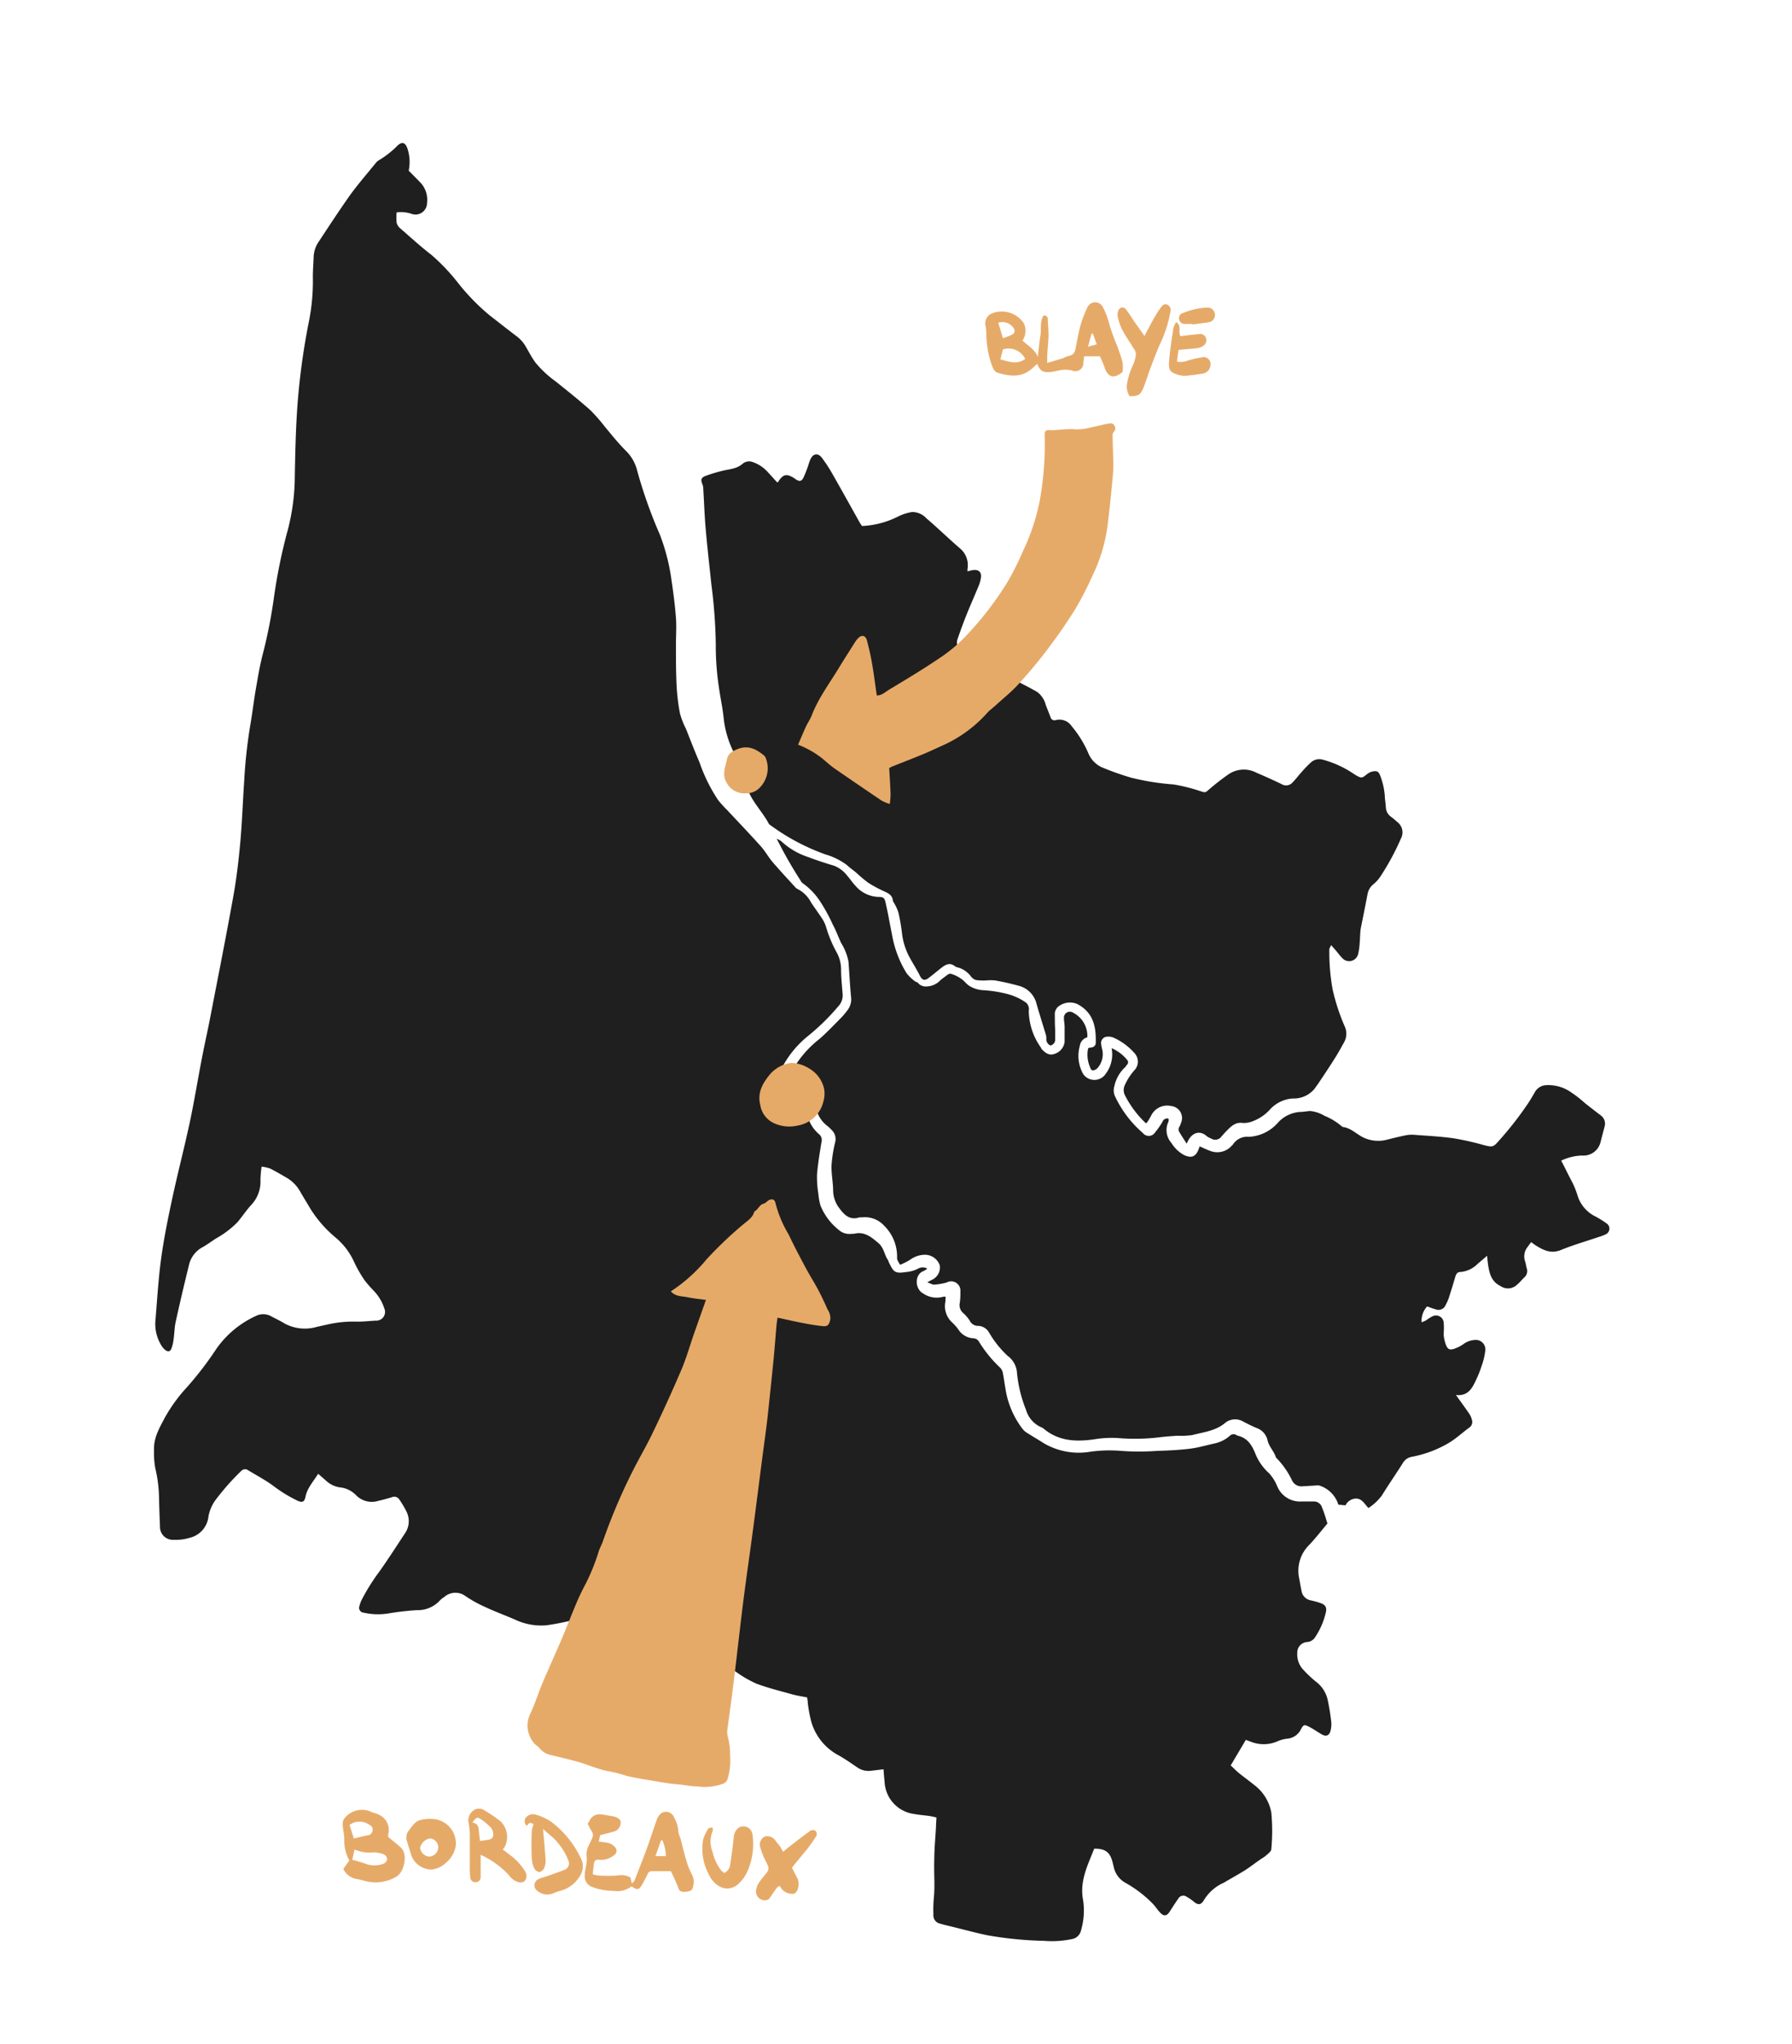<?xml version="1.0" encoding="UTF-8"?>
<svg xmlns="http://www.w3.org/2000/svg" id="Calque_1" data-name="Calque 1" viewBox="0 0 264 301">
  <defs>
    <style>.cls-1{fill:#1f1f1f;}.cls-2{fill:#e6aa68;}</style>
  </defs>
  <path class="cls-1" d="M195.56,224.32c-.89,1.06-1.74,2.16-2.69,3.16a5.33,5.33,0,0,0-1.48,4.89c.12.63.22,1.26.36,1.89a1.65,1.65,0,0,0,1.32,1.37c.48.11,1,.24,1.42.39.76.26,1,.62.84,1.38a11.13,11.13,0,0,1-1.6,3.69,1.48,1.48,0,0,1-1.15.68,1.55,1.55,0,0,0-1.46,1.63,3.25,3.25,0,0,0,.88,2.45,18.13,18.13,0,0,0,1.8,1.71,4.6,4.6,0,0,1,1.79,2.7,32.55,32.55,0,0,1,.53,3.26,3.74,3.74,0,0,1-.12,1.37c-.17.67-.67.83-1.28.48s-1.24-.8-1.89-1.13-.78-.33-1.15.33a2.48,2.48,0,0,1-2.09,1.44,5.12,5.12,0,0,0-1.5.43,5.13,5.13,0,0,1-3.85,0l-.7-.26-2.23,3.76c.34.32.68.66,1.05,1,.79.64,1.61,1.23,2.4,1.87a6.56,6.56,0,0,1,2.53,4.06,28.69,28.69,0,0,1,0,5.4c0,.32-.44.64-.73.9s-.71.49-1.06.74c-.73.51-1.43,1.06-2.18,1.53-1,.62-2,1.16-3,1.76a6.48,6.48,0,0,0-2.94,2.55c-.43.74-.85.81-1.53.24a5.9,5.9,0,0,0-1-.69.84.84,0,0,0-1.28.29c-.45.61-.85,1.27-1.27,1.91s-.84.67-1.34.16-.71-.92-1.12-1.34a17.53,17.53,0,0,0-4-3.07,3.48,3.48,0,0,1-1.74-2.26c-.08-.33-.16-.66-.25-1-.38-1.31-1.09-1.81-2.65-1.79-.94,2.41-2.17,4.75-1.64,7.55a10.27,10.27,0,0,1-.3,4.47,1.66,1.66,0,0,1-1.37,1.3,14.52,14.52,0,0,1-4.1.25,53.91,53.91,0,0,1-8.32-.82c-1.71-.35-3.4-.82-5.09-1.23-.63-.16-1.26-.29-1.87-.48a1.24,1.24,0,0,1-1-1.34,19.58,19.58,0,0,1,.05-2.3c.21-1.93,0-3.86.08-5.78,0-1.59.16-3.18.25-4.77,0-.45.05-.91.07-1.45-.39-.08-.74-.17-1.09-.22-.76-.1-1.53-.16-2.28-.3a5,5,0,0,1-4.27-4.73c-.07-.61-.11-1.22-.16-1.84l-1.94.23a2.89,2.89,0,0,1-2-.56c-.93-.63-1.86-1.28-2.85-1.82a8.13,8.13,0,0,1-3.85-4.85,20.4,20.4,0,0,1-.51-2.7c0-.27-.06-.55-.1-.88-.75-.15-1.51-.26-2.23-.46-1.74-.49-3.51-.92-5.2-1.55a16.26,16.26,0,0,1-2.94-1.68c-.78-.49-1.5-1.07-2.24-1.61a4.68,4.68,0,0,1-.62-.55c-.46-.53-.43-.86.1-1.32l1.87-1.68c-.17-1-.36-2-.47-3s-.14-1.89-.21-2.92l-4-1.57c-.08,1.21-.85,1.68-1.88,1.85a8.27,8.27,0,0,1-1.63.21c-2.79-.11-5.57-.25-8.35-.4-.51,0-1-.14-1.58-.22,0,.43,0,.76-.08,1.09a.81.81,0,0,1-.65.79,9.62,9.62,0,0,1-1.17.22,3.64,3.64,0,0,0-2.34.9,2.31,2.31,0,0,1-1,.54,35.7,35.7,0,0,1-3.79.74,9,9,0,0,1-4.65-.85c-1.44-.62-2.91-1.16-4.32-1.82A18.55,18.55,0,0,1,68.56,235a2.48,2.48,0,0,0-3.13.16,3,3,0,0,0-.65.52,4.41,4.41,0,0,1-3.37,1.4,40.51,40.51,0,0,0-4.1.47,9.67,9.67,0,0,1-3.75-.1.72.72,0,0,1-.6-1,4.54,4.54,0,0,1,.38-1,30.39,30.39,0,0,1,2.6-4.12c1.31-1.85,2.53-3.76,3.78-5.65a3.14,3.14,0,0,0,.18-3.08,13.86,13.86,0,0,0-1.07-1.81.88.88,0,0,0-1.12-.33c-.65.19-1.3.38-2,.53a3.22,3.22,0,0,1-3.23-.81A3.84,3.84,0,0,0,50.05,219a3.85,3.85,0,0,1-2.11-1.07L46.87,217c-.7,1.14-1.61,2.08-1.87,3.4-.15.76-.48.88-1.2.55a20.75,20.75,0,0,1-3.59-2.21c-1.16-.85-2.45-1.52-3.67-2.27a.74.74,0,0,0-.86,0,.91.91,0,0,0-.21.18,35.46,35.46,0,0,0-3.76,4.27,5.91,5.91,0,0,0-1,2.37,3.61,3.61,0,0,1-2.82,3.15,6.6,6.6,0,0,1-2.25.28,1.9,1.9,0,0,1-2.07-2c-.06-1.37-.11-2.75-.14-4.13a20.31,20.31,0,0,0-.56-4.45,12.93,12.93,0,0,1-.18-2.65c-.07-1.77.79-3.23,1.58-4.73a23.27,23.27,0,0,1,3.23-4.46,49.35,49.35,0,0,0,4.37-5.69,14.45,14.45,0,0,1,5.79-4.83,2.41,2.41,0,0,1,2.38.08c.62.33,1.26.62,1.86,1a6.3,6.3,0,0,0,4.81.5l1.8-.4a17.14,17.14,0,0,1,4.11-.36c.92,0,1.83-.1,2.75-.15a1.28,1.28,0,0,0,1.25-1.79,6.69,6.69,0,0,0-1.48-2.52,18.72,18.72,0,0,1-1.45-1.66,19,19,0,0,1-1.62-2.88,10.1,10.1,0,0,0-2.7-3.44A17.83,17.83,0,0,1,45.74,178c-.51-.87-1.05-1.73-1.55-2.61a5.38,5.38,0,0,0-2-2c-.79-.46-1.59-.93-2.41-1.34a5.63,5.63,0,0,0-1.24-.27,16.31,16.31,0,0,0-.17,1.93A5,5,0,0,1,37,177.43c-.72.79-1.31,1.69-2,2.51a13.8,13.8,0,0,1-3.14,2.39c-.72.46-1.43,1-2.17,1.39a4,4,0,0,0-1.87,2.63c-.68,2.74-1.32,5.48-1.93,8.24-.19.86-.19,1.76-.32,2.64a5.69,5.69,0,0,1-.32,1.34c-.18.45-.48.51-.88.22a2.29,2.29,0,0,1-.55-.61,6,6,0,0,1-.91-3.87c.25-3,.42-6,.83-9s1-5.87,1.62-8.77c.81-3.78,1.79-7.52,2.6-11.29.65-3.06,1.15-6.14,1.74-9.21.42-2.2.92-4.38,1.34-6.58,1.14-5.89,2.31-11.78,3.37-17.69.46-2.59.76-5.22,1-7.85.26-2.93.36-5.87.56-8.81a74.41,74.41,0,0,1,.87-8.14c.37-2.11.6-4.24,1-6.36.24-1.45.51-2.9.88-4.32a73.81,73.81,0,0,0,1.62-8.2,80.6,80.6,0,0,1,2.09-10.18,31.76,31.76,0,0,0,1-7.71c.06-3.31.13-6.63.35-9.93a100.62,100.62,0,0,1,1.73-12.93,30.32,30.32,0,0,0,.58-6.59c0-1,.09-2,.12-3A4.28,4.28,0,0,1,47,35.52c1.5-2.28,3-4.57,4.57-6.79,1.18-1.63,2.52-3.16,3.79-4.73a1.6,1.6,0,0,1,.48-.42,13.55,13.55,0,0,0,2.73-2.15c.68-.63,1.16-.44,1.46.46a6.25,6.25,0,0,1,.18,3.24c.71.72,1.31,1.31,1.89,1.93a3.74,3.74,0,0,1,.81,2.83,1.7,1.7,0,0,1-2.27,1.6,4.83,4.83,0,0,0-2.21-.22,8.45,8.45,0,0,0,0,1.51,1.59,1.59,0,0,0,.51.82c1.53,1.33,3,2.68,4.62,3.93a29.31,29.31,0,0,1,3.74,3.9,31.92,31.92,0,0,0,4.83,5c1.3,1,2.55,2,3.87,3A5.06,5.06,0,0,1,77.44,51c.46.8.89,1.62,1.42,2.36a15.8,15.8,0,0,0,3,2.8c1.72,1.38,3.45,2.76,5.1,4.22a25.5,25.5,0,0,1,2.11,2.4c1,1.21,2,2.46,3.15,3.61a6.08,6.08,0,0,1,1.65,2.91,70.12,70.12,0,0,0,3.35,9.44,29.79,29.79,0,0,1,1.69,6.57c.28,1.88.53,3.77.67,5.66.1,1.34,0,2.69,0,4,0,2,0,4,.1,6a29.76,29.76,0,0,0,.5,4.11,11.88,11.88,0,0,0,.87,2.22c.66,1.65,1.29,3.31,2,4.94a24.24,24.24,0,0,0,2.76,5.59,19.22,19.22,0,0,0,1.36,1.49c1.63,1.75,3.29,3.48,4.89,5.26.65.72,1.13,1.6,1.76,2.35,1.06,1.24,2.17,2.42,3.26,3.62a1.27,1.27,0,0,0,.42.35,4.59,4.59,0,0,1,2,2c.56.84,1.16,1.65,1.71,2.5a5,5,0,0,1,.51,1.16,18.43,18.43,0,0,0,1.52,3.64,5.25,5.25,0,0,1,.67,2.55c0,1.23.14,2.45.23,3.67a2.31,2.31,0,0,1-.65,1.76,32.87,32.87,0,0,1-4.59,4.47,14.89,14.89,0,0,0-3.6,4.38,3.69,3.69,0,0,0,.48,4.51,14.25,14.25,0,0,0,2,1.84,3.07,3.07,0,0,0,1.08.31s0,0,0,.07a5.31,5.31,0,0,0,1.86,3.29,1.12,1.12,0,0,1,.29,1.16c-.25,1.6-.53,3.2-.65,4.81a15.71,15.71,0,0,0,.21,2.81,8.68,8.68,0,0,0,.31,1.69,8.8,8.8,0,0,0,2.66,3.55,2.33,2.33,0,0,0,1.87.6c.12,0,.25,0,.37,0,1.55-.4,2.57.46,3.65,1.38.81.7.85,1.73,1.41,2.52.05.07.05.18.09.26.71,1.43.85,1.73,2.51,1.47a4.64,4.64,0,0,0,1.82-.51,1.4,1.4,0,0,1,1.35,0,2.8,2.8,0,0,1-.55.36c-1.35.48-1.29,2.62-.09,3.28a3.53,3.53,0,0,0,3,.5,1.17,1.17,0,0,1,.33,0c0,.35,0,.68-.07,1a3.26,3.26,0,0,0,1,2.75,8.17,8.17,0,0,1,.91,1,2.79,2.79,0,0,0,2.22,1.37,1,1,0,0,1,.88.53,18.93,18.93,0,0,0,3.13,3.83,1.54,1.54,0,0,1,.38.79c.21,1.11.33,2.23.58,3.33a13,13,0,0,0,2.31,4.86,2.36,2.36,0,0,0,.69.6c.82.53,1.65,1,2.49,1.54a10.19,10.19,0,0,0,6.83,1.22,20.57,20.57,0,0,1,4.64-.11,36.88,36.88,0,0,0,5,0c1.66-.06,3.31-.12,5-.33,1.26-.15,2.5-.53,3.75-.8a4.93,4.93,0,0,0,2.17-1.13.77.77,0,0,1,.93-.09.51.51,0,0,0,.16.09c1.48.34,2.13,1.37,2.67,2.73a7.72,7.72,0,0,0,2,2.82,6.6,6.6,0,0,1,1.23,2,3.63,3.63,0,0,0,3.52,2.15c.57,0,1.15,0,1.72,0a1.25,1.25,0,0,1,1.33.91C195.08,222.71,195.3,223.47,195.56,224.32Z"></path>
  <path class="cls-1" d="M230,170.89c.52,1,1,2,1.49,2.93a11.92,11.92,0,0,1,.91,2.19,5.1,5.1,0,0,0,2.65,3.11,14.35,14.35,0,0,1,1.61,1,.92.92,0,0,1-.12,1.63,5.89,5.89,0,0,1-.94.36c-1.89.64-3.81,1.19-5.64,1.94-1.45.59-2.55.05-3.69-.66-.23-.14-.44-.31-.7-.5-.19.26-.36.48-.51.7a2.2,2.2,0,0,0-.4,2.08c.13.34.16.72.26,1.07a1.23,1.23,0,0,1-.35,1.34c-.37.35-.69.77-1.09,1.09a1.91,1.91,0,0,1-2.42.19c-1.4-.68-1.66-1.94-1.85-3.27-.05-.35-.08-.71-.13-1.19l-1.4,1.2a4.06,4.06,0,0,1-2.53,1.19c-.5,0-.65.35-.77.76-.29,1-.6,2-.92,3a7.07,7.07,0,0,1-.48,1.09,1.13,1.13,0,0,1-1.44.66c-.44-.12-.87-.29-1.3-.44a3.18,3.18,0,0,0-.81,2.33,3.63,3.63,0,0,0,.56-.23c.31-.18.6-.43.93-.58a1.14,1.14,0,0,1,1.77,1c.06.57,0,1.16,0,1.74a5.6,5.6,0,0,0,.33,1.4c.25.63.52.78,1.14.6a5.6,5.6,0,0,0,1.39-.68,3.06,3.06,0,0,1,1.69-.64,1.4,1.4,0,0,1,1.57,1.59,10.11,10.11,0,0,1-.53,2.22,16.89,16.89,0,0,1-.93,2.29c-.54,1.15-1.19,2.18-2.86,2,.71,1,1.32,1.82,1.9,2.67a2.93,2.93,0,0,1,.46,1,1,1,0,0,1-.38,1.12c-1,.73-1.94,1.61-3,2.25A16.84,16.84,0,0,1,208,214.5a1.91,1.91,0,0,0-1.35.95c-1,1.59-2.07,3.12-3.05,4.71a7.36,7.36,0,0,1-2,1.88c-.57-.57-.92-1.39-1.84-1.39a1.78,1.78,0,0,0-1.54,1l-1.05-.1a4.28,4.28,0,0,0-2.81-2.82,1.33,1.33,0,0,0-.53,0l-1.92.11a1.52,1.52,0,0,1-1.54-.81,12.2,12.2,0,0,0-2.4-3.43c-.26-.91-1-1.54-1.23-2.52a2.48,2.48,0,0,0-1.57-1.8c-.71-.29-1.39-.64-2.08-1a2.31,2.31,0,0,0-2.6.23c-1.41,1.19-3.18,1.35-4.84,1.79a11.33,11.33,0,0,1-2.19.1c-.88.06-1.77.12-2.65.23a30.18,30.18,0,0,1-6.23.1,16.07,16.07,0,0,0-3.47.21c-2.59.36-5.07.26-7.23-1.48a1.74,1.74,0,0,0-.55-.34,4,4,0,0,1-2.18-2.55,19.36,19.36,0,0,1-1.35-5.7,3.37,3.37,0,0,0-1.35-2.23,14.73,14.73,0,0,1-2.73-3.42,1.93,1.93,0,0,0-1.61-1,1.34,1.34,0,0,1-1.24-.75,5.44,5.44,0,0,0-1-1.16,1.55,1.55,0,0,1-.47-1.5,9.72,9.72,0,0,0,.08-1.62,1.36,1.36,0,0,0-2-1.36,8.5,8.5,0,0,1-1.88.32c-.26,0-.52-.18-1-.34l.65-.35a2,2,0,0,0,1.2-2.15,2.33,2.33,0,0,0-2.17-1.56,3.72,3.72,0,0,0-2.19.73,9.69,9.69,0,0,1-1.48.75,5.91,5.91,0,0,1-.39-.68,1,1,0,0,1-.06-.45,6.36,6.36,0,0,0-1.9-4.62,3.82,3.82,0,0,0-3.3-1.23,2.23,2.23,0,0,0-.37,0c-1.32.44-2.15-.29-2.85-1.24a4.4,4.4,0,0,1-1-2.61c0-1.27-.28-2.54-.24-3.81a20,20,0,0,1,.54-3.41,1.85,1.85,0,0,0-.49-1.77,5.69,5.69,0,0,0-.81-.74,4.38,4.38,0,0,1-1.5-2.47,6.2,6.2,0,0,0-1.78-2.41c-.27-.28-.49-.07-.71.31A8.74,8.74,0,0,1,116.7,160a2.43,2.43,0,0,1,.15-2.6,15.57,15.57,0,0,1,3.91-4.45c1.13-1,2.2-2.13,3.28-3.22a11.25,11.25,0,0,0,.76-.92,2.62,2.62,0,0,0,.58-2c-.17-1.74-.25-3.48-.38-5.22a7.89,7.89,0,0,0-1.07-2.72c-.43-.91-.77-1.87-1.25-2.75a24.89,24.89,0,0,0-2-3.61,9.76,9.76,0,0,0-2.42-2.46.91.91,0,0,1-.29-.35,65,65,0,0,1-3.54-6.2,3,3,0,0,1,.65.35,10.7,10.7,0,0,0,4,2.35c1.23.47,2.48.88,3.74,1.25a4.44,4.44,0,0,1,2,1.5c.41.45.75,1,1.16,1.42a4.66,4.66,0,0,0,3.34,1.69c.85,0,1,.11,1.18,1,.35,1.53.61,3.07.92,4.6a16,16,0,0,0,2.14,5.64,6.38,6.38,0,0,0,1.24,1.19c.11.1.3.1.41.2a1.45,1.45,0,0,0,1.2.56,2.94,2.94,0,0,0,1.93-.72,5,5,0,0,1,.7-.59c.32-.22.71-.62,1-.57a5,5,0,0,1,1.62.79c.45.3.77.81,1.24,1.06a4.31,4.31,0,0,0,1.81.57,18.38,18.38,0,0,1,4,.65,8.51,8.51,0,0,1,2.39,1.15,1.24,1.24,0,0,1,.46,1.23,9.46,9.46,0,0,0,1.83,5.48.2.2,0,0,0,0,.08c.51.59,1.13,1.09,1.91.81a2.12,2.12,0,0,0,1.54-1.79c0-.73,0-1.47,0-2.2,0-.43-.1-.86-.1-1.28a.88.88,0,0,1,1.39-.79,3.86,3.86,0,0,1,2.06,3.6,1.53,1.53,0,0,0-1.12,1.3,5.4,5.4,0,0,0,.54,4.16,2,2,0,0,0,3.31-.12,4.7,4.7,0,0,0,.84-3.74A6,6,0,0,1,166,156a.53.53,0,0,1,0,.81c-.1.11-.16.27-.28.36a5.31,5.31,0,0,0-1.55,2.76,2.08,2.08,0,0,0,.11,1.52,16.3,16.3,0,0,0,4.08,5.37,1.11,1.11,0,0,0,1.83-.11,10.81,10.81,0,0,0,1.09-1.58.73.73,0,0,1,.87-.42,1.16,1.16,0,0,1,0,.42,2.86,2.86,0,0,0,.44,3.18,5,5,0,0,0,1.83,1.75c1.07.5,1.71.29,2.14-.79a4.29,4.29,0,0,0,.17-.48c.52.23,1,.46,1.51.65a2.84,2.84,0,0,0,3.19-.71,2.11,2.11,0,0,0,.25-.27,2.43,2.43,0,0,1,2.24-1.07,6.09,6.09,0,0,0,4.35-2.09,4.82,4.82,0,0,1,3.3-1.58c.49,0,1-.12,1.47-.13a4.94,4.94,0,0,1,2.06.69,9.32,9.32,0,0,1,2.51,1.51.65.65,0,0,0,.23.15c1.19.15,2,1.05,3,1.54a5.11,5.11,0,0,0,3.64.29c.89-.22,1.78-.44,2.68-.62a4.76,4.76,0,0,1,1.19-.06c1.92.15,3.86.24,5.77.51a40.93,40.93,0,0,1,4.46,1c1.32.34,1.42.31,2.28-.68a50.24,50.24,0,0,0,4.23-5.42c.36-.53.68-1.09,1-1.64a2,2,0,0,1,1.76-1.08,5.8,5.8,0,0,1,3.7,1.12c.72.47,1.36,1,2,1.57l1.67,1.3c.21.17.45.32.65.5a1.47,1.47,0,0,1,.53,1.56l-.6,2.31a2.59,2.59,0,0,1-2.77,2A7.74,7.74,0,0,0,230,170.89Z"></path>
  <path class="cls-1" d="M174.83,168.4c-.42-.65-.75-1.15-1.06-1.67a.74.74,0,0,1,0-.86,2.28,2.28,0,0,0,.21-.51,1.78,1.78,0,0,0-1.46-2.51,2.62,2.62,0,0,0-2.92,1.39,9.09,9.09,0,0,1-.67,1.11c-.1,0-.21,0-.26-.1a14.78,14.78,0,0,1-3-4.1,1.74,1.74,0,0,1,0-1.29,8.56,8.56,0,0,1,1.53-2.36,1.83,1.83,0,0,0-.07-2.44,9,9,0,0,0-3.09-2.28,1.94,1.94,0,0,0-.89-.14.93.93,0,0,0-.92,1.13,5.53,5.53,0,0,0,.16.81,3.06,3.06,0,0,1-.57,2.52,1.24,1.24,0,0,1-.7.5c-.38.08-.47-.31-.58-.59a4.56,4.56,0,0,1-.23-2.67,2.75,2.75,0,0,1,.41-.11.7.7,0,0,0,.71-.79c.05-2.36-.4-4.37-2.71-5.6a2.74,2.74,0,0,0-2.55.19,1.48,1.48,0,0,0-.77,1.47c0,.7,0,1.41.05,2.11,0,.49,0,1,0,1.46a.87.87,0,0,1-.7.87,1,1,0,0,1-.6-1,2.25,2.25,0,0,0-.14-.8c-.43-1.44-.89-2.87-1.3-4.31a3.61,3.61,0,0,0-2.55-2.66,36.15,36.15,0,0,0-3.57-.81,6.77,6.77,0,0,0-1.27,0,7.85,7.85,0,0,1-1.54-.06,1.48,1.48,0,0,1-.77-.57,3.63,3.63,0,0,0-1.77-1.25,1.6,1.6,0,0,1-.52-.18c-.73-.61-1.34-.33-2,.18s-1.23,1-1.87,1.49-1,.38-1.37-.38c-.48-.95-1.06-1.84-1.56-2.78a9.87,9.87,0,0,1-1.05-3.5,28.15,28.15,0,0,0-.5-2.89,6.47,6.47,0,0,0-.58-1.33c-.07-.17-.24-.31-.25-.48-.08-.86-.74-1.11-1.39-1.42a17.45,17.45,0,0,1-2.25-1.22,20.32,20.32,0,0,1-1.75-1.47c-.47-.39-1-.76-1.42-1.16a10.13,10.13,0,0,0-3.2-1.56,31.73,31.73,0,0,1-7.85-4.15c-.15-.11-.34-.2-.42-.35-1-1.88-2.61-3.35-3.24-5.43-.29-.94-.57-1.88-.88-2.8a8,8,0,0,0-.59-1.45,14.54,14.54,0,0,1-1.93-5.79c-.14-1.37-.42-2.73-.63-4.08a41.72,41.72,0,0,1-.54-6.88,76.28,76.28,0,0,0-.65-8.8c-.29-2.77-.61-5.55-.85-8.33-.17-2-.23-3.91-.35-5.87a1.56,1.56,0,0,0-.11-.52c-.29-.71-.22-1,.49-1.27a22.53,22.53,0,0,1,2.46-.74c.59-.15,1.21-.21,1.79-.4a3.17,3.17,0,0,0,1.12-.59,1.49,1.49,0,0,1,1.61-.27,5.19,5.19,0,0,1,2,1.29c.53.54,1,1.12,1.54,1.67,0,0,.12,0,.14-.07.73-1.15,1.24-1.26,2.4-.52a3.21,3.21,0,0,0,.3.21c.47.26.72.23,1-.26a14.81,14.81,0,0,0,.62-1.53c.15-.4.25-.82.43-1.21.4-.88,1.12-1,1.71-.21a21.78,21.78,0,0,1,1.46,2.22c1.38,2.42,2.73,4.85,4.09,7.28.1.18.23.35.34.52a13,13,0,0,0,5.32-1.4,7.19,7.19,0,0,1,2.06-.66,2.83,2.83,0,0,1,2.13.95c.71.59,1.38,1.21,2.06,1.83.93.84,1.84,1.69,2.79,2.51a3.22,3.22,0,0,1,1.18,3.1c0,.09,0,.18,0,.35a6.45,6.45,0,0,1,.88-.2c.81-.08,1.23.35,1.1,1.15a5,5,0,0,1-.32,1.15c-.58,1.42-1.21,2.82-1.78,4.24-.47,1.18-.92,2.38-1.33,3.6a1.61,1.61,0,0,0,.37,1.7,34.41,34.41,0,0,1,3.63,5.29c.36.56.76,1.09,1.14,1.63.48-.7.9-1.37,1.39-2a1.56,1.56,0,0,1,2-.48c1.07.51,2.13,1.07,3.17,1.66a3.42,3.42,0,0,1,1.29,1.95l.7,1.78a.6.6,0,0,0,.8.42,2.16,2.16,0,0,1,2.32.92,15.89,15.89,0,0,1,2.42,3.9,3.93,3.93,0,0,0,2,2.13,40.84,40.84,0,0,0,4.31,1.53,36.44,36.44,0,0,0,6.25,1,25.22,25.22,0,0,1,4,1c.73.22.67.24,1.27-.28A34.91,34.91,0,0,1,181,114a4,4,0,0,1,4.11-.22c1.24.53,2.47,1.08,3.69,1.67a1.25,1.25,0,0,0,1.59-.21c.5-.5.91-1.07,1.39-1.59a17.32,17.32,0,0,1,1.4-1.44,1.84,1.84,0,0,1,1.72-.35,15.16,15.16,0,0,1,4.41,2l.38.25c.93.52.92.5,1.75-.16a2,2,0,0,1,.89-.38c.57-.09.79.09,1,.62a10.36,10.36,0,0,1,.7,3.39c.06.45.11.91.14,1.37a1.81,1.81,0,0,0,.82,1.36c.32.23.61.51.92.77a1.91,1.91,0,0,1,.47,2.4,36.85,36.85,0,0,1-3,5.55,5.25,5.25,0,0,1-1.1,1.21,2.4,2.4,0,0,0-.81,1.4c-.32,1.69-.66,3.37-1,5.06-.11.69-.09,1.41-.16,2.11a8.66,8.66,0,0,1-.22,1.62,1.36,1.36,0,0,1-2.37.61c-.33-.32-.59-.7-.89-1.05s-.43-.5-.73-.83c-.12.3-.27.49-.26.67a30.9,30.9,0,0,0,.48,5.84,30.17,30.17,0,0,0,1.83,5.56,2.58,2.58,0,0,1-.18,2.31c-.5.91-1,1.81-1.58,2.69-.7,1.11-1.44,2.2-2.17,3.3-.08.13-.18.24-.27.37a3.91,3.91,0,0,1-3.47,1.84,5,5,0,0,0-3.32,1.55,6.52,6.52,0,0,1-2.6,1.8,3.5,3.5,0,0,1-1.43.26c-1.24-.19-1.89.63-2.62,1.36-.19.2-.36.41-.55.61a1.13,1.13,0,0,1-1.55.31,2.48,2.48,0,0,1-.64-.35C176.85,166.44,175.54,166.59,174.83,168.4Z"></path>
  <path class="cls-2" d="M104,191.4c-1-.13-1.83-.21-2.69-.39s-1.77-.07-2.48-.87a23.27,23.27,0,0,0,5.23-4.68,57.51,57.51,0,0,1,5.42-5.17c.64-.54,1.43-1,1.64-1.9.57-.26.72-1,1.4-1.17.27-.06.47-.35.72-.49.5-.27.89-.13,1,.39a17.07,17.07,0,0,0,1.93,4.62c.81,1.71,1.7,3.4,2.6,5.07.54,1,1.17,2,1.71,3s1,2,1.44,3a2.23,2.23,0,0,1,.4,1.45c-.16.75-.35,1.09-1.11,1-1-.1-1.94-.26-2.9-.45-1.22-.23-2.43-.51-3.76-.8-.06.42-.13.8-.16,1.18-.14,1.63-.26,3.27-.42,4.9q-.43,4.36-.91,8.73c-.23,2-.52,4-.78,6-.46,3.55-.91,7.11-1.38,10.66-.44,3.32-.93,6.64-1.36,10-.49,3.89-.92,7.78-1.39,11.66-.31,2.52-.64,5-1,7.54a3.42,3.42,0,0,0,.15,1.34,10.13,10.13,0,0,1,.26,2.52,9.22,9.22,0,0,1-.38,3.41,1.12,1.12,0,0,1-.62.67,7.73,7.73,0,0,1-3.87.41c-1,0-2-.25-3-.32-1.4-.11-2.79-.39-4.18-.62-.89-.14-1.79-.3-2.68-.49-.59-.12-1.17-.33-1.75-.48s-.92-.23-1.39-.31c-1.61-.29-3.1-1-4.67-1.43-1.32-.37-2.66-.66-4-1a2.87,2.87,0,0,1-1.56-1c-.24-.29-.61-.47-.83-.77a4,4,0,0,1-.45-4.4c.65-1.39,1.1-2.86,1.69-4.28.93-2.2,1.93-4.38,2.87-6.58.72-1.69,1.37-3.4,2.09-5.1.35-.84.74-1.68,1.16-2.5a29.4,29.4,0,0,0,2.19-5.25c.15-.5.43-1,.6-1.45a85.32,85.32,0,0,1,4.53-10.65c.94-1.85,2-3.64,2.88-5.5,1.45-3,2.87-6.12,4.2-9.23.71-1.67,1.21-3.43,1.8-5.15Z"></path>
  <path class="cls-2" d="M131,113.09c.07,1.27.16,2.57.2,3.88a12.14,12.14,0,0,1-.12,1.41,7.33,7.33,0,0,1-1.17-.48q-3.48-2.34-6.92-4.72c-.62-.43-1.18-.94-1.76-1.43a13.51,13.51,0,0,0-3.66-2.1c.38-.87.75-1.76,1.15-2.64.26-.56.63-1.08.86-1.66,1-2.6,2.69-4.82,4.11-7.18.7-1.15,1.43-2.28,2.15-3.42a4.72,4.72,0,0,1,.52-.72c.57-.62,1.16-.51,1.37.31.3,1.14.56,2.29.76,3.45.26,1.52.45,3.06.68,4.61.76,0,1.23-.5,1.76-.82,2.51-1.51,5-3,7.44-4.65a22.19,22.19,0,0,0,4.46-3.86,47.79,47.79,0,0,0,5.6-7.38,41.62,41.62,0,0,0,2.29-4.58,30.9,30.9,0,0,0,2.47-7.47A46.4,46.4,0,0,0,153.9,64c0-.49.17-.7.61-.67,1.32.06,2.63-.25,4-.11a8.57,8.57,0,0,0,2.42-.34c.8-.15,1.6-.37,2.4-.52.32-.06.66-.07.85.31a.71.71,0,0,1-.08.9.76.76,0,0,0-.19.44c0,1.11.06,2.22.08,3.33a19.63,19.63,0,0,1,0,2.17c-.25,2.72-.51,5.44-.86,8.15a23.89,23.89,0,0,1-2.2,7.13,46.06,46.06,0,0,1-2.63,5.08c-1.26,2-2.66,4-4.11,5.91-1.29,1.7-2.67,3.34-4.11,4.91-1,1.13-2.25,2.11-3.38,3.15-.46.42-1,.8-1.38,1.26a19.43,19.43,0,0,1-6.49,4.68c-1,.45-2,.93-3.06,1.36-1.43.59-2.87,1.14-4.3,1.71A3.8,3.8,0,0,0,131,113.09Z"></path>
  <path class="cls-2" d="M150.64,50.15c.76.73,1.8,1.27,2.25,2.39.12-1,.21-2.06.38-3.09s-.11-2.1.47-3c.48,0,.61.24.63.55,0,.82.12,1.64.1,2.46s-.13,1.84-.19,2.76c0,.35,0,.7,0,1.22.9-.27,1.65-.48,2.39-.72a4.88,4.88,0,0,1,.72-.31c.79-.09,1-.63,1.1-1.28.22-1.13.42-2.27.73-3.37a19.27,19.27,0,0,1,1-2.55,1.26,1.26,0,0,1,2.17-.14,10.88,10.88,0,0,1,1,2.53A28.9,28.9,0,0,0,164.61,51c.27.79.57,1.57.77,2.38a5.88,5.88,0,0,1,0,1.39c-1.31,1.08-2.18.81-2.69-.77a14.55,14.55,0,0,0-.66-1.54h-2.32c0,.34-.09.62-.11.91a1.18,1.18,0,0,1-1.6,1.21,4.13,4.13,0,0,0-2.15,0,7.6,7.6,0,0,1-1.16.2c-1.07.09-1.48-.18-1.89-1.21-.33.31-.64.62-1,.89-1.49,1.17-3.14.91-4.78.44-.53-.15-.73-.67-.93-1.19a14.67,14.67,0,0,1-.79-4.82,7,7,0,0,0-.08-.79,1.59,1.59,0,0,1,.88-1.94,3.92,3.92,0,0,1,4.76,1.48A2.65,2.65,0,0,1,150.64,50.15Zm-3.27,2.76c1.27.35,2.46.82,3.67-.06a2.75,2.75,0,0,0-3.28-1.41Zm.39-3.11c.52-.2,1-.34,1.36-.54s.44-.53.24-.91a2,2,0,0,0-2.3-.83Zm13.82.9L161,49.12h-.19l-.52,1.93Z"></path>
  <path class="cls-2" d="M98.83,275.51H96.08a.66.66,0,0,0-.68.45c-.26.53-.52,1.06-.83,1.57-.45.76-.73.79-1.52.21a3.49,3.49,0,0,1-2.72.67,8.9,8.9,0,0,1-3-.54,1.66,1.66,0,0,1-1.18-1.81c0-.59.2-1.17.26-1.76s0-1,0-1.46a2.81,2.81,0,0,1,.19-.81c.21-.51.5-1,.69-1.51.26-.68-.38-1.11-.54-1.68a1.24,1.24,0,0,0-.2-.28,5.4,5.4,0,0,0,.3-.47,1.61,1.61,0,0,1,1.76-.93c.56.07,1.1.18,1.66.27s1.19.43,1.16.85a1.33,1.33,0,0,1-.82,1.34c-.66.22-1.35.37-2.19.59l-.22.94c.55.08,1,.11,1.42.21a1.78,1.78,0,0,1,.7.35c.68.49.68,1.14,0,1.56a3,3,0,0,1-2,.57c-.56-.09-.79.14-.84.67s-.1.9-.16,1.45a3.38,3.38,0,0,0,.75.18,20.53,20.53,0,0,0,3,0,2.64,2.64,0,0,1,1.82.31l.19.9c.17-.2.34-.31.4-.47.62-1.59,1.25-3.17,1.84-4.78.51-1.38.94-2.8,1.45-4.18a2,2,0,0,1,.66-.94,1.26,1.26,0,0,1,1.9.69,4.21,4.21,0,0,1,.6,1.95,3.41,3.41,0,0,0,.3,1c.3,1.12.55,2.26.89,3.36a10.67,10.67,0,0,0,.88,2.15,2.39,2.39,0,0,1,.06,1.8c-.08.47-.54.56-.92.6s-.89.11-1.14-.36C99.7,277.32,99.32,276.51,98.83,275.51Zm-2.27-2.21h1.55a7.08,7.08,0,0,0-.52-2.34h-.2Z"></path>
  <path class="cls-2" d="M116.61,156.5a5.36,5.36,0,0,1,2.68.87,4.62,4.62,0,0,1,2.11,2.91,4,4,0,0,1-.08,1.84,4.67,4.67,0,0,1-3.77,3.6,5.39,5.39,0,0,1-3.54-.35,3.51,3.51,0,0,1-2-2.66c-.48-1.87.4-3.34,1.57-4.69A5,5,0,0,1,116.61,156.5Z"></path>
  <path class="cls-2" d="M50.58,275.19l.88-1.25a6.09,6.09,0,0,1-.74-3.13c0-.68-.19-1.36-.23-2.05a1.65,1.65,0,0,1,.17-.91,3.3,3.3,0,0,1,3.75-1.19c.52.25,1.12.36,1.61.64a2.45,2.45,0,0,1,1.17,2.79c0,.12,0,.25,0,.38s0,.07,0,0c.7.59,1.34,1.08,1.92,1.62,1,1,.43,3.59-.73,4.24a6,6,0,0,1-4.81.57c-.32-.09-.63-.17-1-.23A2.65,2.65,0,0,1,50.58,275.19Zm1.32-1.35a19,19,0,0,1,2.15.65,3.78,3.78,0,0,0,2.42-.06.92.92,0,0,0,.57-.68.9.9,0,0,0-.51-.72,4.55,4.55,0,0,0-1.51-.29,5.54,5.54,0,0,1-2.79-.42Zm-.4-5.14.63,2c.75-.17,1.4-.35,2-.46a.79.79,0,0,0,.74-.66.73.73,0,0,0-.43-.88A2.49,2.49,0,0,0,51.5,268.7Z"></path>
  <path class="cls-2" d="M80,269.29c.14,1.63.28,3,.37,4.43A2.92,2.92,0,0,1,80.2,275a1.12,1.12,0,0,1-.74.65,1.06,1.06,0,0,1-.78-.6,4.2,4.2,0,0,1-.34-1.52c-.06-1.31-.06-2.63,0-3.94a4.31,4.31,0,0,1,.28-1c-.6-.27-.6-.27-1,.25a.91.91,0,0,1-.2-1.16,1.39,1.39,0,0,1,1.51-.49,8.39,8.39,0,0,1,2.21,1,14.49,14.49,0,0,1,4.39,5.34,2.61,2.61,0,0,1-.22,2.88,4.68,4.68,0,0,1-2.79,2,6.18,6.18,0,0,0-1,.36,2.27,2.27,0,0,1-2.32-.33,1,1,0,0,1,.14-1.76,4.28,4.28,0,0,1,.83-.29c1-.35,2-.68,3-1.08a1,1,0,0,0,.56-1.37,9.17,9.17,0,0,0-2.23-3.33C81,270.17,80.54,269.79,80,269.29Z"></path>
  <path class="cls-2" d="M168.6,49.47c.61-1.14,1.1-2.1,1.63-3a12.28,12.28,0,0,1,.81-1.22c.24-.34.57-.59,1-.36a.88.88,0,0,1,.39,1,18.44,18.44,0,0,1-1.61,4.92c-.48,1.14-.93,2.3-1.36,3.46-.35.92-.61,1.87-1,2.79-.43,1.09-.78,1.29-2.05,1.27a2.65,2.65,0,0,1-.32-2.09,10.8,10.8,0,0,1,.74-2.32,5.11,5.11,0,0,0,.52-1.77,1.58,1.58,0,0,0-.36-.88c-.56-.93-1.19-1.82-1.7-2.78a8.11,8.11,0,0,1-.64-1.95,1.44,1.44,0,0,1,.18-.94.6.6,0,0,1,1-.1c.45.56.83,1.17,1.22,1.76S168,48.58,168.6,49.47Z"></path>
  <path class="cls-2" d="M116.67,275l.71,1.39a1.58,1.58,0,0,1,.2.44c.21.86-.1,1.84-.62,2a2,2,0,0,1-2.08-1.15,1.66,1.66,0,0,0-.45.29c-.36.5-.69,1-1.06,1.53a.74.74,0,0,1-.47.28,1.3,1.3,0,0,1-1.47-1.66,2.74,2.74,0,0,1,.32-.82,9.44,9.44,0,0,1,.75-1c.91-1.1.9-1.09.25-2.38A11.17,11.17,0,0,1,112,272a1.35,1.35,0,0,1,.67-1.59,1.45,1.45,0,0,1,1.59.63c.19.26.42.5.61.76s.29.5.49.86c.42-.34.78-.65,1.16-.94.93-.72,1.86-1.44,2.82-2.13a.81.81,0,0,1,.7-.08.63.63,0,0,1,.19.87c-.41.63-.83,1.26-1.29,1.85C118.17,273.15,117.4,274.08,116.67,275Z"></path>
  <path class="cls-2" d="M74.07,272.31c.34.26.67.53,1,.77a8.86,8.86,0,0,1,2.27,2.42,1.45,1.45,0,0,1,.22.75c0,.75-.56,1.08-1.3.85a2.7,2.7,0,0,1-1.29-1,12.93,12.93,0,0,0-4.16-3c0,.63,0,1.07,0,1.51,0,.59,0,1.18,0,1.77a.73.73,0,0,1-.75.76.74.74,0,0,1-.78-.72,11.67,11.67,0,0,1-.07-1.67c0-1.54,0-3.07,0-4.6a9.13,9.13,0,0,0-.16-1.65,1.82,1.82,0,0,1,.69-1.92,1.41,1.41,0,0,1,1.67,0,21,21,0,0,1,2.34,1.6,3.23,3.23,0,0,1,.6,3.77Zm-4.47-3.95c.73.1.89.57.94,1.14s.11,1,.17,1.57c.5-.08.92-.12,1.33-.21a.72.72,0,0,0,.62-.86,1.59,1.59,0,0,0-.34-.89,9,9,0,0,0-1.5-1.26C70.28,267.5,70.12,267.59,69.6,268.36Z"></path>
  <path class="cls-2" d="M106.7,275.78a1.56,1.56,0,0,0,.88-1.28c.19-1.33.39-2.66.52-4a1.85,1.85,0,0,1,.74-1.4,1.35,1.35,0,0,1,2,.9,10,10,0,0,1-.67,5.41,5.76,5.76,0,0,1-1.51,2.09,2.36,2.36,0,0,1-2.9.11,3.88,3.88,0,0,1-1.35-1.65,7.91,7.91,0,0,1-.81-5.16,6.18,6.18,0,0,1,.77-1.57c.08-.12.4-.1.61-.15,0,.19.1.4,0,.54a4.1,4.1,0,0,0,0,3.08,6.87,6.87,0,0,0,1.29,2.73A3.87,3.87,0,0,0,106.7,275.78Z"></path>
  <path class="cls-2" d="M63.51,275.27a3.19,3.19,0,0,1-3-2.35c-.16-.6-.38-1.18-.54-1.78a1.61,1.61,0,0,1,.22-1.56c.51-.64.91-1.41,1.78-1.61a6,6,0,0,1,1.59-.15,3.62,3.62,0,0,1,3.59,3.94,4.15,4.15,0,0,1-1.57,2.61A3.37,3.37,0,0,1,63.51,275.27Zm-.28-1.9A1.42,1.42,0,0,0,64.57,272a1.35,1.35,0,0,0-1.24-1.31,1.83,1.83,0,0,0-1.44,1.4A1.49,1.49,0,0,0,63.23,273.37Z"></path>
  <path class="cls-2" d="M109.86,116.81a2.93,2.93,0,0,1-2.78-1.51c-.77-1.22-.21-2.32,0-3.47.17-.86.8-1.22,1.58-1.53,1.56-.63,2.74,0,3.87.92a.86.86,0,0,1,.24.3,4.06,4.06,0,0,1-.69,4.29A2.74,2.74,0,0,1,109.86,116.81Z"></path>
  <path class="cls-2" d="M173.62,51.52l-.23,1.72a2.68,2.68,0,0,0,1.5-.12,17.07,17.07,0,0,1,2.2-.51,1,1,0,0,1,1.24,1.08A1.35,1.35,0,0,1,177.25,55c-.81.13-1.62.25-2.44.32a3.25,3.25,0,0,1-1.16-.11c-1.24-.36-1.53-.69-1.42-2,.13-1.63.39-3.26.63-4.88a3.57,3.57,0,0,1,.41-.91c.88.57.26,1.44.63,2.08.89-.11,1.79-.22,2.69-.31a.92.92,0,0,1,1.09.62,1,1,0,0,1-.49,1.16,1.93,1.93,0,0,1-.72.28c-.62.09-1.24.12-1.86.18Z"></path>
  <path class="cls-2" d="M175.66,47.7h-1.08a.84.84,0,0,1-.87-.65.78.78,0,0,1,.52-.94,10.31,10.31,0,0,1,3.62-.82,1.09,1.09,0,0,1,.34,2.14c-.84.14-1.68.23-2.52.35Z"></path>
</svg>
